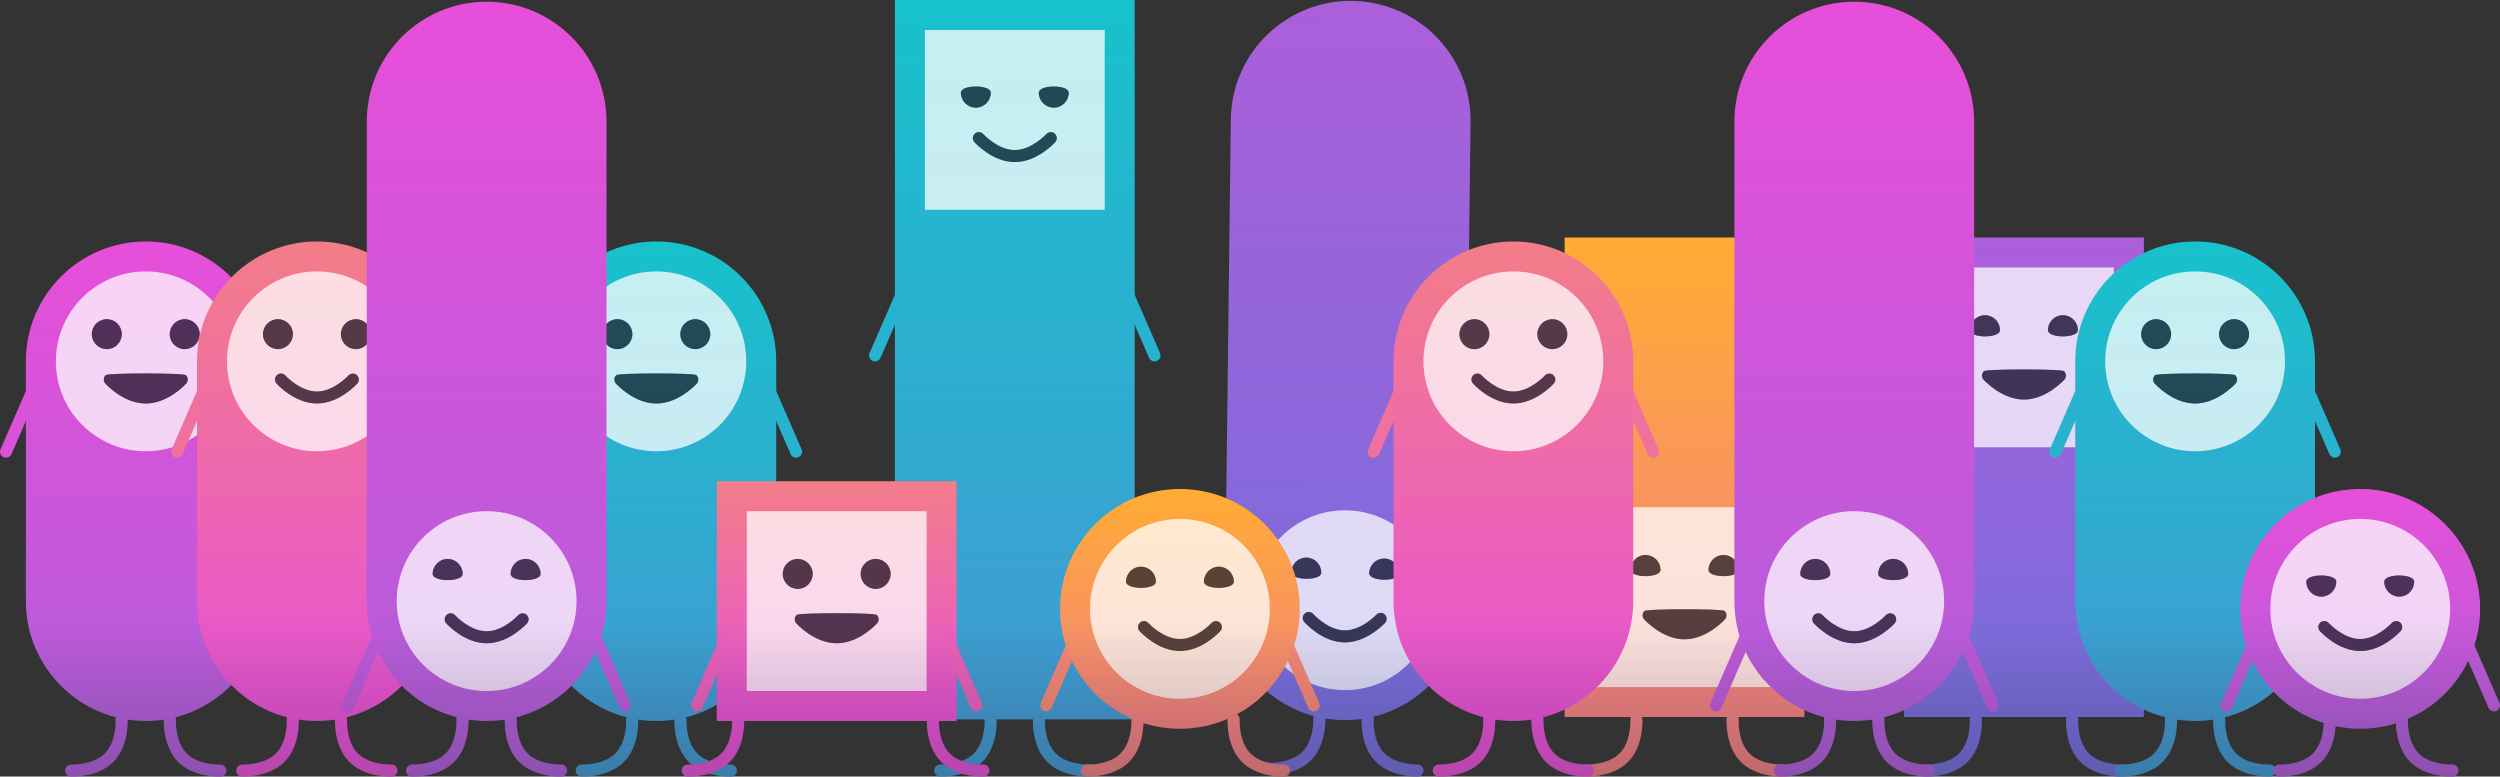 <?xml version="1.0" encoding="UTF-8"?><svg id="Layer_2" xmlns="http://www.w3.org/2000/svg" xmlns:xlink="http://www.w3.org/1999/xlink" viewBox="0 0 777.12 241.39"><rect x="0" y="0" width="777.12" height="241.39" fill="#333333" stroke="none"/><defs><style>.cls-1{fill:url(#linear-gradient);}.cls-2{fill:#eb60bc;}.cls-3{fill:#f48082;}.cls-4{fill:#f68777;}.cls-5{fill:#e851d6;}.cls-6{fill:#f0719d;}.cls-7{fill:#9a64da;}.cls-8{fill:#b35dda;}.cls-9{fill:#be5ada;}.cls-10{fill:#db52d9;}.cls-11,.cls-12{fill:#20252e;}.cls-13{fill:#429ad3;}.cls-14{fill:#27b3cf;}.cls-15{fill:#766ddb;}.cls-16{fill:url(#linear-gradient-8);}.cls-17{fill:url(#linear-gradient-9);}.cls-18{fill:url(#linear-gradient-3);}.cls-19{fill:url(#linear-gradient-4);}.cls-20{fill:url(#linear-gradient-2);}.cls-21{fill:url(#linear-gradient-6);}.cls-22{fill:url(#linear-gradient-7);}.cls-23{fill:url(#linear-gradient-5);}.cls-24{fill:url(#linear-gradient-15);opacity:.25;}.cls-25,.cls-12,.cls-26{opacity:.75;}.cls-27{fill:url(#linear-gradient-14);}.cls-28{fill:url(#linear-gradient-13);}.cls-29{fill:url(#linear-gradient-12);}.cls-30{fill:url(#linear-gradient-10);}.cls-31{fill:url(#linear-gradient-11);}.cls-26{fill:#fff;}</style><linearGradient id="linear-gradient" x1="523.63" y1="222.88" x2="523.63" y2="73.83" gradientUnits="userSpaceOnUse"><stop offset="0" stop-color="#f48082"/><stop offset="1" stop-color="#ffad33"/></linearGradient><linearGradient id="linear-gradient-2" x1="45.31" y1="224.12" x2="45.31" y2="75.06" gradientUnits="userSpaceOnUse"><stop offset="0" stop-color="#b35dda"/><stop offset=".2" stop-color="#be5ada"/><stop offset=".76" stop-color="#db52d9"/><stop offset="1" stop-color="#e74fd9"/></linearGradient><linearGradient id="linear-gradient-3" x1="629.14" y1="222.88" x2="629.14" y2="73.83" gradientUnits="userSpaceOnUse"><stop offset="0" stop-color="#766ddb"/><stop offset="1" stop-color="#ac5fda"/></linearGradient><linearGradient id="linear-gradient-4" x1="438.59" y1="257.21" x2="438.59" y2="33.62" gradientTransform="translate(-17.85 -38.62) rotate(.69)" xlink:href="#linear-gradient-3"/><linearGradient id="linear-gradient-5" x1="98.51" y1="224.12" x2="98.51" y2="75.06" gradientUnits="userSpaceOnUse"><stop offset="0" stop-color="#e851d6"/><stop offset="1" stop-color="#f37d88"/></linearGradient><linearGradient id="linear-gradient-6" x1="204.02" y1="224.12" x2="204.02" y2="75.06" gradientUnits="userSpaceOnUse"><stop offset="0" stop-color="#429ad3"/><stop offset="1" stop-color="#17c2cc"/></linearGradient><linearGradient id="linear-gradient-7" x1="151.27" y1="224.12" x2="151.27" y2=".53" gradientUnits="userSpaceOnUse"><stop offset="0" stop-color="#b35dda"/><stop offset=".2" stop-color="#be5ada"/><stop offset="1" stop-color="#e74fd9"/></linearGradient><linearGradient id="linear-gradient-8" x1="315.45" y1="223.59" x2="315.45" y2="0" xlink:href="#linear-gradient-6"/><linearGradient id="linear-gradient-9" x1="381.41" y1="212.55" x2="381.41" y2="138.02" gradientTransform="translate(-14.03 12.67) rotate(.2)" gradientUnits="userSpaceOnUse"><stop offset="0" stop-color="#f48082"/><stop offset="1" stop-color="#ffad33"/></linearGradient><linearGradient id="linear-gradient-10" x1="260.08" x2="260.08" y2="149.59" xlink:href="#linear-gradient-5"/><linearGradient id="linear-gradient-11" x1="470.43" x2="470.43" xlink:href="#linear-gradient-5"/><linearGradient id="linear-gradient-12" x1="682.34" x2="682.34" xlink:href="#linear-gradient-6"/><linearGradient id="linear-gradient-13" x1="576.38" x2="576.38" xlink:href="#linear-gradient-7"/><linearGradient id="linear-gradient-14" x1="733.68" y1="226.52" x2="733.68" y2="151.99" xlink:href="#linear-gradient-7"/><linearGradient id="linear-gradient-15" x1="388.56" y1="241.39" x2="388.56" y2="0" gradientUnits="userSpaceOnUse"><stop offset="0" stop-color="#20252e"/><stop offset=".2" stop-color="#20252e" stop-opacity="0"/></linearGradient></defs><g id="Layer_1-2"><g><g><polygon class="cls-1" points="560.89 148.36 560.89 73.83 486.36 73.83 486.36 148.36 486.36 222.88 560.89 222.88 560.89 148.36"/><path class="cls-26" d="m495.68,157.67v55.9h55.9v-55.9h-55.9Zm11.18,19.5c0-2.57,2.09-4.66,4.66-4.66s4.66,2.09,4.66,4.66-9.32,2.57-9.32,0Zm29.34,15.35c-.23.25-5.64,6.21-12.57,6.21s-12.34-5.96-12.57-6.21c-.69-.77-.62-1.94.14-2.63.76-.69,24.08-.69,24.85,0,.76.68.83,1.86.14,2.62Zm-5.11-15.35c0-2.57,2.09-4.66,4.66-4.66s4.66,2.09,4.66,4.66-9.32,2.57-9.32,0Z"/><g class="cls-25"><path class="cls-11" d="m516.17,177.17c0-2.57-2.09-4.66-4.66-4.66s-4.66,2.09-4.66,4.66,9.32,2.57,9.32,0Z"/><path class="cls-11" d="m535.74,172.51c-2.57,0-4.66,2.09-4.66,4.66s9.32,2.57,9.32,0-2.09-4.66-4.66-4.66Z"/><path class="cls-11" d="m511.2,189.89c-.76.68-.83,1.86-.14,2.63.23.25,5.64,6.21,12.57,6.21s12.34-5.96,12.57-6.21c.69-.76.62-1.94-.14-2.62-.76-.69-24.09-.69-24.85,0Z"/></g></g><g><path class="cls-4" d="m480.18,221.13c-.25,0-.5-.05-.74-.16-.94-.41-1.38-1.51-.96-2.45l8.92-20.5c.41-.94,1.51-1.38,2.45-.96.94.41,1.38,1.51.96,2.45l-8.92,20.5c-.31.7-.99,1.12-1.71,1.12Z"/><path class="cls-4" d="m567.07,221.13c-.72,0-1.4-.42-1.71-1.12l-8.92-20.5c-.41-.94.02-2.04.96-2.45.94-.41,2.04.02,2.45.96l8.92,20.5c.41.94-.02,2.04-.96,2.45-.24.11-.49.16-.74.16Z"/></g><g><path class="cls-3" d="m493.4,241.39c-.28,0-.46,0-.5,0-1.03-.05-1.82-.92-1.77-1.95.05-1.03.93-1.82,1.95-1.77.06,0,6.73.24,10.41-3.5,3.68-3.74,3.33-10.4,3.32-10.47-.06-1.03.72-1.91,1.75-1.97,1.02-.05,1.91.71,1.97,1.74.02.34.47,8.38-4.39,13.31-4.22,4.29-10.85,4.61-12.74,4.61Z"/><path class="cls-3" d="m553.85,241.39c-1.88,0-8.51-.32-12.74-4.61-4.86-4.94-4.41-12.97-4.39-13.31.07-1.03.95-1.8,1.98-1.74,1.03.07,1.8.95,1.74,1.97,0,.09-.35,6.74,3.32,10.47,3.68,3.74,10.34,3.5,10.41,3.5,1.02-.05,1.9.75,1.94,1.78.05,1.03-.75,1.9-1.77,1.94-.04,0-.22,0-.5,0Z"/></g></g><g><path class="cls-20" d="m82.57,186.85v-74.53c0-20.58-16.68-37.26-37.26-37.26S8.04,91.74,8.04,112.32v74.53c0,20.58,16.68,37.26,37.26,37.26s37.26-16.68,37.26-37.26Z"/><g><path class="cls-26" d="m45.31,84.37h0c-15.44,0-27.95,12.51-27.95,27.95h0c0,15.44,12.51,27.95,27.95,27.95h0c15.44,0,27.95-12.51,27.95-27.95h0c0-15.44-12.51-27.95-27.95-27.95Zm-16.77,19.5c0-2.57,2.09-4.66,4.66-4.66s4.66,2.09,4.66,4.66-2.09,4.66-4.66,4.66-4.66-2.09-4.66-4.66Zm29.34,15.35c-.23.25-5.64,6.21-12.57,6.21s-12.34-5.96-12.57-6.21c-.69-.77-.62-1.94.14-2.63.76-.69,24.08-.69,24.85,0,.76.68.83,1.86.14,2.62Zm-.46-10.69c-2.57,0-4.66-2.09-4.66-4.66s2.09-4.66,4.66-4.66,4.66,2.09,4.66,4.66-2.09,4.66-4.66,4.66Z"/><path class="cls-12" d="m37.85,103.87c0-2.57-2.09-4.66-4.66-4.66s-4.66,2.09-4.66,4.66,2.09,4.66,4.66,4.66,4.66-2.09,4.66-4.66Z"/><path class="cls-12" d="m57.42,99.21c-2.57,0-4.66,2.09-4.66,4.66s2.09,4.66,4.66,4.66,4.66-2.09,4.66-4.66-2.09-4.66-4.66-4.66Z"/><path class="cls-12" d="m32.88,116.6c-.76.68-.83,1.86-.14,2.63.23.25,5.64,6.21,12.57,6.21s12.34-5.96,12.57-6.21c.69-.76.62-1.94-.14-2.62-.76-.69-24.09-.69-24.85,0Z"/></g><g><path class="cls-8" d="m22.53,241.39c-.28,0-.46,0-.5,0-1.03-.05-1.82-.92-1.77-1.95.05-1.03.92-1.82,1.95-1.77.06,0,6.73.24,10.41-3.5,3.68-3.74,3.33-10.4,3.32-10.47-.06-1.03.72-1.91,1.75-1.97,1.02-.05,1.91.71,1.97,1.74.02.34.47,8.38-4.39,13.31-4.22,4.29-10.85,4.61-12.74,4.61Z"/><path class="cls-8" d="m68.08,241.39c-1.88,0-8.51-.32-12.74-4.61-4.86-4.94-4.41-12.97-4.39-13.31.07-1.03.94-1.8,1.98-1.74,1.03.07,1.8.95,1.74,1.97,0,.09-.35,6.74,3.32,10.47,3.7,3.77,10.34,3.5,10.41,3.5,1.02-.04,1.9.75,1.95,1.77.05,1.03-.75,1.9-1.77,1.95-.04,0-.22,0-.5,0Z"/></g><g><path class="cls-10" d="m1.86,142.27c-.25,0-.5-.05-.74-.16-.94-.41-1.38-1.51-.96-2.45l8.92-20.5c.41-.94,1.51-1.38,2.45-.96.94.41,1.38,1.51.96,2.45l-8.92,20.5c-.31.7-.99,1.12-1.71,1.12Z"/><path class="cls-10" d="m88.75,142.27c-.72,0-1.4-.42-1.71-1.12l-8.92-20.5c-.41-.94.02-2.04.96-2.45.94-.41,2.04.02,2.45.96l8.92,20.5c.41.94-.02,2.04-.96,2.45-.24.11-.49.16-.74.16Z"/></g></g><g><g><path class="cls-7" d="m585.7,142.27c-.25,0-.5-.05-.74-.16-.94-.41-1.38-1.51-.96-2.45l8.92-20.5c.41-.94,1.51-1.38,2.45-.96.94.41,1.38,1.51.96,2.45l-8.92,20.5c-.31.7-.99,1.12-1.71,1.12Z"/><path class="cls-7" d="m672.59,142.27c-.72,0-1.4-.42-1.71-1.12l-8.92-20.5c-.41-.94.02-2.04.96-2.45.94-.41,2.04.02,2.45.96l8.92,20.5c.41.94-.02,2.04-.96,2.45-.24.11-.49.16-.74.16Z"/></g><g><g><polygon class="cls-18" points="666.41 148.36 666.41 73.83 591.88 73.83 591.88 148.36 591.88 222.88 666.41 222.88 666.41 148.36"/><path class="cls-26" d="m601.19,83.14v55.9h55.9v-55.9h-55.9Zm11.18,19.5c0-2.57,2.09-4.66,4.66-4.66s4.66,2.09,4.66,4.66-9.32,2.57-9.32,0Zm29.34,15.35c-.23.25-5.64,6.21-12.57,6.21s-12.34-5.96-12.57-6.21c-.69-.77-.62-1.94.14-2.63.76-.69,24.08-.69,24.85,0,.76.68.83,1.86.14,2.62Zm-5.11-15.35c0-2.57,2.09-4.66,4.66-4.66s4.66,2.09,4.66,4.66-9.32,2.57-9.32,0Z"/><g class="cls-25"><path class="cls-11" d="m621.69,102.64c0-2.57-2.09-4.66-4.66-4.66s-4.66,2.09-4.66,4.66,9.32,2.57,9.32,0Z"/><path class="cls-11" d="m641.25,97.98c-2.57,0-4.66,2.09-4.66,4.66s9.32,2.57,9.32,0-2.09-4.66-4.66-4.66Z"/><path class="cls-11" d="m616.72,115.36c-.76.68-.83,1.86-.14,2.63.23.25,5.64,6.21,12.57,6.21s12.34-5.96,12.57-6.21c.69-.76.62-1.94-.14-2.62-.76-.69-24.09-.69-24.85,0Z"/></g></g><g><path class="cls-15" d="m598.92,241.39c-.28,0-.46,0-.5,0-1.03-.05-1.82-.92-1.77-1.95.05-1.03.93-1.82,1.95-1.77.06,0,6.73.24,10.41-3.5,3.68-3.74,3.33-10.4,3.32-10.47-.06-1.03.72-1.91,1.75-1.97,1.02-.05,1.91.71,1.97,1.74.02.34.47,8.38-4.39,13.31-4.22,4.29-10.85,4.61-12.74,4.61Z"/><path class="cls-15" d="m659.37,241.39c-1.88,0-8.51-.32-12.74-4.61-4.86-4.94-4.41-12.97-4.38-13.31.07-1.03.94-1.8,1.98-1.74,1.03.07,1.8.95,1.74,1.97,0,.09-.35,6.74,3.32,10.47,3.68,3.74,10.34,3.5,10.41,3.5,1.02-.05,1.9.75,1.94,1.78.05,1.03-.75,1.9-1.77,1.94-.04,0-.22,0-.5,0Z"/></g></g></g><g><path class="cls-19" d="m455.32,187.03l.45-37.26.9-74.52.45-37.26c.25-20.58-16.23-37.46-36.81-37.71-20.58-.25-37.46,16.23-37.71,36.81l-.45,37.26-.9,74.52-.45,37.26c-.25,20.58,16.23,37.46,36.81,37.71,20.58.25,37.46-16.23,37.71-36.81Z"/><path class="cls-26" d="m418.4,158.63h0c-15.43-.19-28.1,12.18-28.28,27.61h0c-.19,15.43,12.18,28.1,27.61,28.28h0c15.43.19,28.1-12.18,28.28-27.61h0c.19-15.43-12.18-28.1-27.61-28.28Zm-17,19.29c.03-2.57,2.14-4.63,4.71-4.6,2.57.03,4.63,2.14,4.6,4.71-.03,2.57-9.35,2.46-9.32-.11Zm29.15,15.7c-.23.25-5.71,6.14-12.64,6.06-6.93-.08-12.27-6.11-12.49-6.36-.68-.78-.6-1.95.18-2.63.77-.68,1.95-.6,2.63.17.04.05,4.49,5.03,9.73,5.09,5.25.06,9.81-4.81,9.85-4.85.7-.75,1.88-.8,2.63-.11.76.69.81,1.87.11,2.63Zm-4.93-15.41c.03-2.57,2.14-4.63,4.71-4.6s4.63,2.14,4.6,4.71-9.35,2.46-9.32-.11Z"/><path class="cls-12" d="m410.71,178.04c.03-2.57-2.03-4.68-4.6-4.71-2.57-.03-4.68,2.03-4.71,4.6-.03,2.57,9.28,2.68,9.32.11Z"/><path class="cls-12" d="m430.33,173.62c-2.57-.03-4.68,2.03-4.71,4.6s9.28,2.68,9.32.11-2.03-4.68-4.6-4.71Z"/><path class="cls-12" d="m427.8,191.11s-4.61,4.92-9.85,4.85c-5.24-.06-9.69-5.04-9.73-5.09-.68-.77-1.86-.85-2.63-.17-.77.67-.85,1.85-.18,2.63.22.25,5.57,6.28,12.49,6.36,6.93.08,12.41-5.81,12.64-6.06.7-.76.64-1.93-.11-2.63-.76-.7-1.93-.65-2.63.11Z"/><g><path class="cls-15" d="m394.64,240.84c-.28,0-.46-.01-.5-.02-1.03-.06-1.81-.94-1.75-1.97.06-1.03.95-1.81,1.97-1.75.06,0,6.73.32,10.45-3.37,3.75-3.72,3.45-10.36,3.45-10.42-.05-1.03.74-1.9,1.77-1.96,1.03-.05,1.9.74,1.96,1.77.02.34.37,8.38-4.54,13.26-4.27,4.24-10.91,4.48-12.79,4.46Z"/><path class="cls-15" d="m440.18,241.38c-1.88-.02-8.51-.42-12.68-4.77-4.8-5-4.25-13.03-4.22-13.37.08-1.03.96-1.79,2-1.72,1.02.08,1.79.97,1.72,2,0,.09-.43,6.73,3.2,10.51,3.63,3.78,10.3,3.62,10.37,3.62,1.02-.04,1.89.77,1.92,1.8.03,1.03-.77,1.89-1.8,1.92-.04,0-.22,0-.5,0Z"/></g><g><path class="cls-15" d="m374.65,220.34c-.25,0-.5-.06-.74-.16-.94-.42-1.36-1.52-.94-2.46l9.17-20.39c.42-.94,1.52-1.36,2.46-.94.94.42,1.36,1.52.94,2.46l-9.17,20.39c-.31.7-1,1.11-1.72,1.1Z"/><path class="cls-15" d="m460.65,221.37c-.72,0-1.4-.44-1.7-1.14l-8.67-20.61c-.4-.95.05-2.04.99-2.44.95-.4,2.04.05,2.44.99l8.67,20.61c.4.95-.05,2.04-.99,2.44-.24.1-.5.15-.74.15Z"/></g></g><g><g><path class="cls-6" d="m55.06,142.27c-.25,0-.5-.05-.74-.16-.94-.41-1.38-1.51-.96-2.45l8.92-20.5c.41-.94,1.51-1.38,2.45-.96.94.41,1.38,1.51.96,2.45l-8.92,20.5c-.31.7-.99,1.12-1.71,1.12Z"/><path class="cls-6" d="m141.95,142.27c-.72,0-1.4-.42-1.71-1.12l-8.92-20.5c-.41-.94.02-2.04.96-2.45.94-.41,2.04.02,2.45.96l8.92,20.5c.41.94-.02,2.04-.96,2.45-.24.11-.49.16-.74.16Z"/></g><path class="cls-23" d="m135.77,186.85v-74.53c0-20.58-16.68-37.26-37.26-37.26s-37.26,16.68-37.26,37.26v74.53c0,20.58,16.68,37.26,37.26,37.26s37.26-16.68,37.26-37.26Z"/><path class="cls-26" d="m98.51,84.37h0c-15.44,0-27.95,12.51-27.95,27.95h0c0,15.44,12.51,27.95,27.95,27.95h0c15.44,0,27.95-12.51,27.95-27.95h0c0-15.44-12.51-27.95-27.95-27.95Zm-16.77,19.5c0-2.57,2.09-4.66,4.66-4.66s4.66,2.09,4.66,4.66-2.09,4.66-4.66,4.66-4.66-2.09-4.66-4.66Zm29.34,15.35c-.23.25-5.64,6.21-12.57,6.21s-12.34-5.96-12.57-6.21c-.69-.77-.62-1.94.14-2.63.76-.69,1.94-.63,2.63.14.05.05,4.55,4.97,9.79,4.97s9.75-4.92,9.79-4.97c.69-.76,1.87-.83,2.63-.14.76.68.83,1.86.14,2.62Zm-.46-10.69c-2.57,0-4.66-2.09-4.66-4.66s2.09-4.66,4.66-4.66,4.66,2.09,4.66,4.66-2.09,4.66-4.66,4.66Z"/><g class="cls-25"><path class="cls-11" d="m91.05,103.87c0-2.57-2.09-4.66-4.66-4.66s-4.66,2.09-4.66,4.66,2.09,4.66,4.66,4.66,4.66-2.09,4.66-4.66Z"/><path class="cls-11" d="m110.62,99.21c-2.57,0-4.66,2.09-4.66,4.66s2.09,4.66,4.66,4.66,4.66-2.09,4.66-4.66-2.09-4.66-4.66-4.66Z"/><path class="cls-11" d="m108.3,116.73s-4.55,4.97-9.79,4.97-9.75-4.92-9.79-4.97c-.69-.76-1.87-.83-2.63-.14-.76.68-.83,1.86-.14,2.63.23.25,5.64,6.21,12.57,6.21s12.34-5.96,12.57-6.21c.69-.76.62-1.94-.14-2.62-.76-.69-1.94-.62-2.63.14Z"/></g><g><path class="cls-5" d="m75.73,241.39c-.28,0-.46,0-.5,0-1.03-.05-1.82-.92-1.77-1.95.05-1.03.93-1.82,1.95-1.77.07,0,6.73.24,10.41-3.5,3.7-3.76,3.33-10.4,3.32-10.47-.07-1.03.71-1.91,1.74-1.98,1.03-.06,1.91.71,1.98,1.74.02.34.47,8.38-4.38,13.31-4.22,4.29-10.85,4.61-12.74,4.61Z"/><path class="cls-5" d="m121.28,241.39c-1.88,0-8.51-.32-12.74-4.61-4.86-4.94-4.41-12.97-4.39-13.31.07-1.03.94-1.8,1.98-1.74,1.03.07,1.8.95,1.74,1.97,0,.09-.35,6.74,3.32,10.47,3.68,3.74,10.34,3.5,10.41,3.5,1.01-.05,1.9.75,1.94,1.78.05,1.03-.75,1.9-1.77,1.94-.04,0-.22,0-.5,0Z"/></g></g><g><path class="cls-21" d="m241.29,186.85v-74.53c0-20.58-16.68-37.26-37.26-37.26s-37.26,16.68-37.26,37.26v74.53c0,20.58,16.68,37.26,37.26,37.26s37.26-16.68,37.26-37.26Z"/><g><path class="cls-26" d="m204.02,84.37h0c-15.44,0-27.95,12.51-27.95,27.95h0c0,15.44,12.51,27.95,27.95,27.95h0c15.44,0,27.95-12.51,27.95-27.95h0c0-15.44-12.51-27.95-27.95-27.95Zm-16.77,19.5c0-2.57,2.09-4.66,4.66-4.66s4.66,2.09,4.66,4.66-2.09,4.66-4.66,4.66-4.66-2.09-4.66-4.66Zm29.34,15.35c-.23.25-5.64,6.21-12.57,6.21s-12.34-5.96-12.57-6.21c-.69-.77-.62-1.94.14-2.63.76-.69,24.08-.69,24.85,0,.76.68.83,1.86.14,2.62Zm-.46-10.69c-2.57,0-4.66-2.09-4.66-4.66s2.09-4.66,4.66-4.66,4.66,2.09,4.66,4.66-2.09,4.66-4.66,4.66Z"/><path class="cls-12" d="m196.57,103.87c0-2.57-2.09-4.66-4.66-4.66s-4.66,2.09-4.66,4.66,2.09,4.66,4.66,4.66,4.66-2.09,4.66-4.66Z"/><path class="cls-12" d="m216.13,99.21c-2.57,0-4.66,2.09-4.66,4.66s2.09,4.66,4.66,4.66,4.66-2.09,4.66-4.66-2.09-4.66-4.66-4.66Z"/><path class="cls-12" d="m191.6,116.6c-.76.68-.83,1.86-.14,2.63.23.25,5.64,6.21,12.57,6.21s12.34-5.96,12.57-6.21c.69-.76.62-1.94-.14-2.62-.76-.69-24.09-.69-24.85,0Z"/></g><g><path class="cls-13" d="m181.25,241.39c-.28,0-.46,0-.5,0-1.03-.05-1.82-.92-1.77-1.95.05-1.03.92-1.82,1.95-1.77.06,0,6.73.24,10.41-3.5,3.68-3.74,3.33-10.4,3.32-10.47-.06-1.03.72-1.91,1.75-1.97,1.02-.05,1.91.71,1.97,1.74.02.34.47,8.38-4.39,13.31-4.22,4.29-10.85,4.61-12.74,4.61Z"/><path class="cls-13" d="m226.8,241.39c-1.88,0-8.51-.32-12.74-4.61-4.86-4.94-4.41-12.97-4.39-13.31.07-1.03.94-1.8,1.98-1.74,1.03.07,1.8.95,1.74,1.97,0,.09-.35,6.74,3.32,10.47,3.7,3.77,10.34,3.5,10.41,3.5,1.02-.04,1.9.75,1.95,1.77.05,1.03-.75,1.9-1.77,1.95-.04,0-.22,0-.5,0Z"/></g><g><path class="cls-14" d="m160.58,142.27c-.25,0-.5-.05-.74-.16-.94-.41-1.38-1.51-.96-2.45l8.92-20.5c.41-.94,1.51-1.38,2.45-.96.94.41,1.38,1.51.96,2.45l-8.92,20.5c-.31.7-.99,1.12-1.71,1.12Z"/><path class="cls-14" d="m247.47,142.27c-.72,0-1.4-.42-1.71-1.12l-8.92-20.5c-.41-.94.02-2.04.96-2.45.94-.41,2.04.02,2.45.96l8.92,20.5c.41.94-.02,2.04-.96,2.45-.24.11-.49.16-.74.16Z"/></g></g><g><path class="cls-22" d="m188.53,186.85V37.79c0-20.58-16.68-37.26-37.26-37.26s-37.26,16.68-37.26,37.26v149.06c0,20.58,16.68,37.26,37.26,37.26s37.26-16.68,37.26-37.26Z"/><path class="cls-26" d="m151.27,158.9h0c-15.44,0-27.95,12.51-27.95,27.95h0c0,15.44,12.51,27.95,27.95,27.95h0c15.44,0,27.95-12.51,27.95-27.95h0c0-15.44-12.51-27.95-27.95-27.95Zm-16.77,19.5c0-2.57,2.09-4.66,4.66-4.66s4.66,2.09,4.66,4.66-9.32,2.57-9.32,0Zm29.34,15.35c-.23.25-5.64,6.21-12.57,6.21s-12.34-5.96-12.57-6.21c-.69-.77-.62-1.94.14-2.63.76-.69,1.94-.63,2.63.14.05.05,4.55,4.97,9.79,4.97s9.75-4.92,9.79-4.97c.69-.76,1.87-.83,2.63-.14.76.68.83,1.86.14,2.62Zm-5.11-15.35c0-2.57,2.09-4.66,4.66-4.66s4.66,2.09,4.66,4.66-9.32,2.57-9.32,0Z"/><g class="cls-25"><path class="cls-11" d="m143.81,178.4c0-2.57-2.09-4.66-4.66-4.66s-4.66,2.09-4.66,4.66,9.32,2.57,9.32,0Z"/><path class="cls-11" d="m163.38,173.74c-2.57,0-4.66,2.09-4.66,4.66s9.32,2.57,9.32,0-2.09-4.66-4.66-4.66Z"/><path class="cls-11" d="m161.06,191.26s-4.55,4.97-9.79,4.97-9.75-4.92-9.79-4.97c-.69-.76-1.87-.83-2.63-.14-.76.68-.83,1.86-.14,2.63.23.25,5.64,6.21,12.57,6.21s12.34-5.96,12.57-6.21c.69-.76.62-1.94-.14-2.62-.76-.69-1.94-.62-2.63.14Z"/></g><g><path class="cls-8" d="m128.49,241.39c-.28,0-.46,0-.5,0-1.03-.05-1.82-.92-1.77-1.95.05-1.03.93-1.82,1.95-1.77.06,0,6.73.24,10.41-3.5,3.68-3.74,3.33-10.4,3.32-10.47-.06-1.03.72-1.91,1.75-1.97,1.03-.05,1.91.71,1.97,1.74.02.34.47,8.38-4.39,13.31-4.22,4.29-10.85,4.61-12.74,4.61Z"/><path class="cls-8" d="m174.04,241.39c-1.88,0-8.51-.32-12.74-4.61-4.86-4.94-4.41-12.97-4.39-13.31.07-1.03.95-1.8,1.98-1.74,1.03.07,1.8.95,1.74,1.97,0,.09-.35,6.74,3.32,10.47,3.68,3.74,10.34,3.5,10.41,3.5,1.02-.05,1.9.75,1.94,1.78.05,1.03-.75,1.9-1.77,1.94-.04,0-.22,0-.5,0Z"/></g><g><path class="cls-9" d="m108.26,221.13c-.25,0-.5-.05-.74-.16-.94-.41-1.38-1.51-.96-2.45l8.92-20.5c.41-.94,1.51-1.38,2.45-.96.94.41,1.38,1.51.96,2.45l-8.92,20.5c-.31.7-.99,1.12-1.71,1.12Z"/><path class="cls-9" d="m194.27,221.13c-.72,0-1.4-.42-1.71-1.12l-8.92-20.5c-.41-.94.02-2.04.96-2.45.94-.41,2.04.02,2.45.96l8.92,20.5c.41.94-.02,2.04-.96,2.45-.24.11-.49.16-.74.16Z"/></g></g><g><g><polygon class="cls-16" points="352.71 74.53 352.71 0 278.18 0 278.18 74.53 278.18 149.06 278.18 223.59 352.71 223.59 352.71 149.06 352.71 74.53"/><path class="cls-26" d="m287.5,9.32v55.9h55.9V9.32h-55.9Zm11.18,19.5c0-2.57,9.32-2.57,9.32,0s-2.09,4.66-4.66,4.66-4.66-2.09-4.66-4.66Zm29.34,15.35c-.23.25-5.64,6.21-12.57,6.21s-12.34-5.96-12.57-6.21c-.69-.77-.62-1.94.14-2.63.76-.69,1.94-.63,2.63.14.05.05,4.55,4.97,9.79,4.97s9.75-4.92,9.79-4.97c.69-.76,1.87-.83,2.63-.14.76.68.83,1.86.14,2.62Zm-.46-10.69c-2.57,0-4.66-2.09-4.66-4.66s9.32-2.57,9.32,0-2.09,4.66-4.66,4.66Z"/><path class="cls-12" d="m307.99,28.81c0-2.57-9.32-2.57-9.32,0s2.09,4.66,4.66,4.66,4.66-2.09,4.66-4.66Z"/><path class="cls-12" d="m322.9,28.81c0,2.57,2.09,4.66,4.66,4.66s4.66-2.09,4.66-4.66-9.32-2.57-9.32,0Z"/><path class="cls-12" d="m325.24,41.68s-4.55,4.97-9.79,4.97-9.75-4.92-9.79-4.97c-.69-.76-1.87-.83-2.63-.14-.76.68-.83,1.86-.14,2.63.23.25,5.64,6.21,12.57,6.21s12.34-5.96,12.57-6.21c.69-.76.62-1.94-.14-2.62-.76-.69-1.94-.62-2.63.14Z"/></g><g><path class="cls-13" d="m292.67,241.39c-.28,0-.46,0-.5,0-1.03-.05-1.82-.92-1.77-1.95.05-1.03.93-1.82,1.95-1.77.07,0,6.73.24,10.41-3.5,3.68-3.74,3.33-10.4,3.32-10.47-.06-1.03.72-1.91,1.75-1.97,1.02-.05,1.91.71,1.97,1.74.02.34.47,8.38-4.39,13.31-4.22,4.29-10.85,4.61-12.74,4.61Z"/><path class="cls-13" d="m338.22,241.39c-1.88,0-8.51-.32-12.74-4.61-4.86-4.94-4.41-12.97-4.38-13.31.07-1.03.95-1.8,1.98-1.74,1.03.07,1.8.95,1.74,1.97,0,.09-.35,6.74,3.32,10.47,3.68,3.74,10.35,3.5,10.41,3.5,1.01-.05,1.9.75,1.94,1.78.05,1.03-.75,1.9-1.77,1.94-.04,0-.22,0-.5,0Z"/></g><g><path class="cls-14" d="m272,112.35c-.25,0-.5-.05-.74-.16-.94-.41-1.38-1.51-.96-2.45l8.92-20.5c.41-.94,1.51-1.38,2.45-.96.94.41,1.38,1.51.96,2.45l-8.92,20.5c-.31.7-.99,1.12-1.71,1.12Z"/><path class="cls-14" d="m358.89,112.35c-.72,0-1.4-.42-1.71-1.12l-8.92-20.5c-.41-.94.02-2.04.96-2.45.94-.41,2.04.02,2.45.96l8.92,20.5c.41.94-.02,2.04-.96,2.45-.24.11-.49.16-.74.16Z"/></g></g><g><g><path class="cls-4" d="m325.2,221.13c-.25,0-.5-.05-.74-.16-.94-.41-1.38-1.51-.96-2.45l8.92-20.5c.41-.94,1.51-1.38,2.45-.96.94.41,1.38,1.51.96,2.45l-8.92,20.5c-.31.7-.99,1.12-1.71,1.12Z"/><path class="cls-4" d="m408.36,221.13c-.72,0-1.4-.42-1.71-1.12l-8.92-20.5c-.41-.94.02-2.04.96-2.45.94-.41,2.04.02,2.45.96l8.92,20.5c.41.94-.02,2.04-.96,2.45-.24.11-.49.16-.74.16Z"/></g><circle class="cls-17" cx="366.78" cy="189.26" r="37.26"/><path class="cls-26" d="m366.78,161.31h0c-15.44,0-27.95,12.51-27.95,27.95h0c0,15.44,12.51,27.95,27.95,27.95h0c15.44,0,27.95-12.51,27.95-27.95h0c0-15.44-12.51-27.95-27.95-27.95Zm-16.77,19.5c0-2.57,2.09-4.66,4.66-4.66s4.66,2.09,4.66,4.66-9.32,2.57-9.32,0Zm29.34,15.35c-.23.25-5.64,6.21-12.57,6.21s-12.34-5.96-12.57-6.21c-.69-.77-.62-1.94.14-2.63.76-.69,1.94-.63,2.63.14.05.05,4.55,4.97,9.79,4.97s9.75-4.92,9.79-4.97c.69-.76,1.87-.83,2.63-.14.76.68.83,1.86.14,2.62Zm-5.11-15.35c0-2.57,2.09-4.66,4.66-4.66s4.66,2.09,4.66,4.66-9.32,2.57-9.32,0Z"/><g class="cls-25"><path class="cls-11" d="m359.33,180.81c0-2.57-2.09-4.66-4.66-4.66s-4.66,2.09-4.66,4.66,9.32,2.57,9.32,0Z"/><path class="cls-11" d="m378.89,176.15c-2.57,0-4.66,2.09-4.66,4.66s9.32,2.57,9.32,0-2.09-4.66-4.66-4.66Z"/><path class="cls-11" d="m376.57,193.67s-4.55,4.97-9.79,4.97-9.75-4.92-9.79-4.97c-.69-.76-1.87-.83-2.63-.14-.76.68-.83,1.86-.14,2.63.23.25,5.64,6.21,12.57,6.21s12.34-5.96,12.57-6.21c.69-.76.62-1.94-.14-2.62-.76-.69-1.94-.62-2.63.14Z"/></g><path class="cls-3" d="m338.29,241.39c-.28,0-.46,0-.5,0-1.03-.05-1.82-.92-1.77-1.95.05-1.03.93-1.82,1.95-1.77.07,0,6.73.24,10.41-3.5,3.7-3.76,3.33-10.4,3.32-10.47-.07-1.03.71-1.91,1.74-1.98,1.03-.06,1.91.71,1.98,1.74.02.34.47,8.38-4.38,13.31-4.22,4.29-10.85,4.61-12.74,4.61Z"/><path class="cls-3" d="m398.74,241.39c-1.88,0-8.51-.32-12.74-4.61-4.86-4.94-4.41-12.97-4.39-13.31.07-1.03.94-1.8,1.98-1.74,1.03.07,1.8.95,1.74,1.97,0,.09-.35,6.74,3.32,10.47,3.68,3.74,10.34,3.5,10.41,3.5,1.01-.05,1.9.75,1.94,1.78.05,1.03-.75,1.9-1.77,1.94-.04,0-.22,0-.5,0Z"/></g><g><rect class="cls-30" x="222.81" y="149.59" width="74.53" height="74.53"/><path class="cls-26" d="m232.13,158.9v55.9h55.9v-55.9h-55.9Zm11.18,19.5c0-2.57,2.09-4.66,4.66-4.66s4.66,2.09,4.66,4.66-2.09,4.66-4.66,4.66-4.66-2.09-4.66-4.66Zm29.34,15.35c-.23.25-5.64,6.21-12.57,6.21s-12.34-5.96-12.57-6.21c-.69-.77-.62-1.94.14-2.63.76-.69,24.08-.69,24.85,0,.76.68.83,1.86.14,2.62Zm-.46-10.69c-2.57,0-4.66-2.09-4.66-4.66s2.09-4.66,4.66-4.66,4.66,2.09,4.66,4.66-2.09,4.66-4.66,4.66Z"/><path class="cls-12" d="m252.63,178.4c0-2.57-2.09-4.66-4.66-4.66s-4.66,2.09-4.66,4.66,2.09,4.66,4.66,4.66,4.66-2.09,4.66-4.66Z"/><path class="cls-12" d="m272.19,173.74c-2.57,0-4.66,2.09-4.66,4.66s2.09,4.66,4.66,4.66,4.66-2.09,4.66-4.66-2.09-4.66-4.66-4.66Z"/><path class="cls-12" d="m247.66,191.12c-.76.68-.83,1.86-.14,2.63.23.25,5.64,6.21,12.57,6.21s12.34-5.96,12.57-6.21c.69-.76.62-1.94-.14-2.62-.76-.69-24.09-.69-24.85,0Z"/><path class="cls-5" d="m214.19,241.39c-.28,0-.46,0-.5,0-1.03-.05-1.82-.92-1.77-1.95.05-1.03.93-1.82,1.95-1.77.07,0,6.73.24,10.41-3.5,3.68-3.74,3.33-10.4,3.32-10.47-.06-1.03.72-1.91,1.75-1.97,1.02-.05,1.91.71,1.97,1.74.02.34.47,8.38-4.39,13.31-4.22,4.29-10.85,4.61-12.74,4.61Z"/><path class="cls-5" d="m305.27,241.39c-1.88,0-8.51-.32-12.74-4.61-4.86-4.94-4.41-12.97-4.39-13.31.07-1.03.94-1.8,1.98-1.74,1.03.07,1.8.95,1.74,1.97,0,.09-.35,6.74,3.32,10.47,3.7,3.77,10.34,3.5,10.41,3.5,1.02-.04,1.9.75,1.95,1.77.05,1.03-.75,1.9-1.77,1.95-.04,0-.22,0-.5,0Z"/><g><path class="cls-2" d="m216.63,221.13c-.25,0-.5-.05-.74-.16-.94-.41-1.38-1.51-.96-2.45l8.92-20.5c.41-.94,1.51-1.38,2.45-.96.94.41,1.38,1.51.96,2.45l-8.92,20.5c-.31.7-.99,1.12-1.71,1.12Z"/><path class="cls-2" d="m303.52,221.13c-.72,0-1.4-.42-1.71-1.12l-8.92-20.5c-.41-.94.02-2.04.96-2.45.94-.41,2.04.02,2.45.96l8.92,20.5c.41.94-.02,2.04-.96,2.45-.24.11-.49.16-.74.16Z"/></g></g><g><g><path class="cls-6" d="m426.98,142.27c-.25,0-.5-.05-.74-.16-.94-.41-1.38-1.51-.96-2.45l8.92-20.5c.41-.94,1.51-1.38,2.45-.96.94.41,1.38,1.51.96,2.45l-8.92,20.5c-.31.7-.99,1.12-1.71,1.12Z"/><path class="cls-6" d="m513.87,142.27c-.72,0-1.4-.42-1.71-1.12l-8.92-20.5c-.41-.94.02-2.04.96-2.45.94-.41,2.04.02,2.45.96l8.92,20.5c.41.94-.02,2.04-.96,2.45-.24.11-.49.16-.74.16Z"/></g><path class="cls-31" d="m507.69,186.85v-74.53c0-20.58-16.68-37.26-37.26-37.26s-37.26,16.68-37.26,37.26v74.53c0,20.58,16.68,37.26,37.26,37.26s37.26-16.68,37.26-37.26Z"/><path class="cls-26" d="m470.43,84.37h0c-15.44,0-27.95,12.51-27.95,27.95h0c0,15.44,12.51,27.95,27.95,27.95h0c15.44,0,27.95-12.51,27.95-27.95h0c0-15.44-12.51-27.95-27.95-27.95Zm-16.77,19.5c0-2.57,2.09-4.66,4.66-4.66s4.66,2.09,4.66,4.66-2.09,4.66-4.66,4.66-4.66-2.09-4.66-4.66Zm29.34,15.35c-.23.25-5.64,6.21-12.57,6.21s-12.34-5.96-12.57-6.21c-.69-.77-.62-1.94.14-2.63.76-.69,1.94-.63,2.63.14.05.05,4.55,4.97,9.79,4.97s9.75-4.92,9.79-4.97c.69-.76,1.87-.83,2.63-.14.76.68.83,1.86.14,2.62Zm-.46-10.69c-2.57,0-4.66-2.09-4.66-4.66s2.09-4.66,4.66-4.66,4.66,2.09,4.66,4.66-2.09,4.66-4.66,4.66Z"/><g class="cls-25"><path class="cls-11" d="m462.97,103.87c0-2.57-2.09-4.66-4.66-4.66s-4.66,2.09-4.66,4.66,2.09,4.66,4.66,4.66,4.66-2.09,4.66-4.66Z"/><path class="cls-11" d="m482.54,99.21c-2.57,0-4.66,2.09-4.66,4.66s2.09,4.66,4.66,4.66,4.66-2.09,4.66-4.66-2.09-4.66-4.66-4.66Z"/><path class="cls-11" d="m480.22,116.73s-4.55,4.97-9.79,4.97-9.75-4.92-9.79-4.97c-.69-.76-1.87-.83-2.63-.14-.76.68-.83,1.86-.14,2.63.23.25,5.64,6.21,12.57,6.21s12.34-5.96,12.57-6.21c.69-.76.62-1.94-.14-2.62-.76-.69-1.94-.62-2.63.14Z"/></g><g><path class="cls-5" d="m447.65,241.39c-.28,0-.46,0-.5,0-1.03-.05-1.82-.92-1.77-1.95.05-1.03.93-1.82,1.95-1.77.07,0,6.73.24,10.41-3.5,3.7-3.76,3.33-10.4,3.32-10.47-.07-1.03.71-1.91,1.74-1.98,1.03-.06,1.91.71,1.98,1.74.02.34.47,8.38-4.38,13.31-4.22,4.29-10.85,4.61-12.74,4.61Z"/><path class="cls-5" d="m493.2,241.39c-1.88,0-8.51-.32-12.74-4.61-4.86-4.94-4.41-12.97-4.39-13.31.07-1.03.94-1.8,1.98-1.74,1.03.07,1.8.95,1.74,1.97,0,.09-.35,6.74,3.32,10.47,3.68,3.74,10.34,3.5,10.41,3.5,1.01-.05,1.9.75,1.94,1.78.05,1.03-.75,1.9-1.77,1.94-.04,0-.22,0-.5,0Z"/></g></g><g><path class="cls-29" d="m719.61,186.85v-74.53c0-20.58-16.68-37.26-37.26-37.26s-37.26,16.68-37.26,37.26v74.53c0,20.58,16.68,37.26,37.26,37.26s37.26-16.68,37.26-37.26Z"/><g><path class="cls-26" d="m682.34,84.37h0c-15.44,0-27.95,12.51-27.95,27.95h0c0,15.44,12.51,27.95,27.95,27.95h0c15.44,0,27.95-12.51,27.95-27.95h0c0-15.44-12.51-27.95-27.95-27.95Zm-16.77,19.5c0-2.57,2.09-4.66,4.66-4.66s4.66,2.09,4.66,4.66-2.09,4.66-4.66,4.66-4.66-2.09-4.66-4.66Zm29.34,15.35c-.23.25-5.64,6.21-12.57,6.21s-12.34-5.96-12.57-6.21c-.69-.77-.62-1.94.14-2.63.76-.69,24.08-.69,24.85,0,.76.68.83,1.86.14,2.62Zm-.46-10.69c-2.57,0-4.66-2.09-4.66-4.66s2.09-4.66,4.66-4.66,4.66,2.09,4.66,4.66-2.09,4.66-4.66,4.66Z"/><path class="cls-12" d="m674.89,103.87c0-2.57-2.09-4.66-4.66-4.66s-4.66,2.09-4.66,4.66,2.09,4.66,4.66,4.66,4.66-2.09,4.66-4.66Z"/><path class="cls-12" d="m694.45,99.21c-2.57,0-4.66,2.09-4.66,4.66s2.09,4.66,4.66,4.66,4.66-2.09,4.66-4.66-2.09-4.66-4.66-4.66Z"/><path class="cls-12" d="m669.92,116.6c-.76.68-.83,1.86-.14,2.63.23.25,5.64,6.21,12.57,6.21s12.34-5.96,12.57-6.21c.69-.76.62-1.94-.14-2.62-.76-.69-24.09-.69-24.85,0Z"/></g><g><path class="cls-13" d="m659.57,241.39c-.28,0-.46,0-.5,0-1.03-.05-1.82-.92-1.77-1.95.05-1.03.92-1.82,1.95-1.77.06,0,6.73.24,10.41-3.5,3.68-3.74,3.33-10.4,3.32-10.47-.06-1.03.72-1.91,1.75-1.97,1.02-.05,1.91.71,1.97,1.74.02.34.47,8.38-4.39,13.31-4.22,4.29-10.85,4.61-12.74,4.61Z"/><path class="cls-13" d="m705.12,241.39c-1.88,0-8.51-.32-12.74-4.61-4.86-4.94-4.41-12.97-4.39-13.31.07-1.03.94-1.8,1.98-1.74,1.03.07,1.8.95,1.74,1.97,0,.09-.35,6.74,3.32,10.47,3.7,3.77,10.34,3.5,10.41,3.5,1.02-.04,1.9.75,1.95,1.77.05,1.03-.75,1.9-1.77,1.95-.04,0-.22,0-.5,0Z"/></g><g><path class="cls-14" d="m638.9,142.27c-.25,0-.5-.05-.74-.16-.94-.41-1.38-1.51-.96-2.45l8.92-20.5c.41-.94,1.51-1.38,2.45-.96.94.41,1.38,1.51.96,2.45l-8.92,20.5c-.31.7-.99,1.12-1.71,1.12Z"/><path class="cls-14" d="m725.79,142.27c-.72,0-1.4-.42-1.71-1.12l-8.92-20.5c-.41-.94.02-2.04.96-2.45.94-.41,2.04.02,2.45.96l8.92,20.5c.41.94-.02,2.04-.96,2.45-.24.11-.49.16-.74.16Z"/></g></g><g><path class="cls-28" d="m613.65,186.85V37.79c0-20.58-16.68-37.26-37.26-37.26s-37.26,16.68-37.26,37.26v149.06c0,20.58,16.68,37.26,37.26,37.26s37.26-16.68,37.26-37.26Z"/><path class="cls-26" d="m576.38,158.9h0c-15.44,0-27.95,12.51-27.95,27.95h0c0,15.44,12.51,27.95,27.95,27.95h0c15.44,0,27.95-12.51,27.95-27.95h0c0-15.44-12.51-27.95-27.95-27.95Zm-16.77,19.5c0-2.57,2.09-4.66,4.66-4.66s4.66,2.09,4.66,4.66-9.32,2.57-9.32,0Zm29.34,15.35c-.23.25-5.64,6.21-12.57,6.21s-12.34-5.96-12.57-6.21c-.69-.77-.62-1.94.14-2.63.76-.69,1.94-.63,2.63.14.05.05,4.55,4.97,9.79,4.97s9.75-4.92,9.79-4.97c.69-.76,1.87-.83,2.63-.14.76.68.83,1.86.14,2.62Zm-5.11-15.35c0-2.57,2.09-4.66,4.66-4.66s4.66,2.09,4.66,4.66-9.32,2.57-9.32,0Z"/><g class="cls-25"><path class="cls-11" d="m568.93,178.4c0-2.57-2.09-4.66-4.66-4.66s-4.66,2.09-4.66,4.66,9.32,2.57,9.32,0Z"/><path class="cls-11" d="m588.5,173.74c-2.57,0-4.66,2.09-4.66,4.66s9.32,2.57,9.32,0-2.09-4.66-4.66-4.66Z"/><path class="cls-11" d="m586.18,191.26s-4.55,4.97-9.79,4.97-9.75-4.92-9.79-4.97c-.69-.76-1.87-.83-2.63-.14-.76.68-.83,1.86-.14,2.63.23.25,5.64,6.21,12.57,6.21s12.34-5.96,12.57-6.21c.69-.76.62-1.94-.14-2.62-.76-.69-1.94-.62-2.63.14Z"/></g><g><path class="cls-8" d="m553.61,241.39c-.28,0-.46,0-.5,0-1.03-.05-1.82-.92-1.77-1.95.05-1.03.93-1.82,1.95-1.77.06,0,6.73.24,10.41-3.5,3.68-3.74,3.33-10.4,3.32-10.47-.06-1.03.72-1.91,1.75-1.97,1.03-.05,1.91.71,1.97,1.74.02.34.47,8.38-4.39,13.31-4.22,4.29-10.85,4.61-12.74,4.61Z"/><path class="cls-8" d="m599.16,241.39c-1.88,0-8.51-.32-12.74-4.61-4.86-4.94-4.41-12.97-4.39-13.31.07-1.03.95-1.8,1.98-1.74,1.03.07,1.8.95,1.74,1.97,0,.09-.35,6.74,3.32,10.47,3.68,3.74,10.34,3.5,10.41,3.5,1.02-.05,1.9.75,1.94,1.78.05,1.03-.75,1.9-1.77,1.94-.04,0-.22,0-.5,0Z"/></g><g><path class="cls-9" d="m533.38,221.13c-.25,0-.5-.05-.74-.16-.94-.41-1.38-1.51-.96-2.45l8.92-20.5c.41-.94,1.51-1.38,2.45-.96.94.41,1.38,1.51.96,2.45l-8.92,20.5c-.31.7-.99,1.12-1.71,1.12Z"/><path class="cls-9" d="m619.39,221.13c-.72,0-1.4-.42-1.71-1.12l-8.92-20.5c-.41-.94.02-2.04.96-2.45.94-.41,2.04.02,2.45.96l8.92,20.5c.41.94-.02,2.04-.96,2.45-.24.11-.49.16-.74.16Z"/></g></g><g><g><path class="cls-9" d="m692.1,221.13c-.25,0-.5-.05-.74-.16-.94-.41-1.38-1.51-.96-2.45l8.92-20.5c.41-.94,1.51-1.38,2.45-.96.94.41,1.38,1.51.96,2.45l-8.92,20.5c-.31.7-.99,1.12-1.71,1.12Z"/><path class="cls-9" d="m775.26,221.13c-.72,0-1.4-.42-1.71-1.12l-8.92-20.5c-.41-.94.02-2.04.96-2.45.94-.41,2.04.02,2.45.96l8.92,20.5c.41.94-.02,2.04-.96,2.45-.24.11-.49.16-.74.16Z"/></g><circle class="cls-27" cx="733.68" cy="189.26" r="37.26"/><g><path class="cls-26" d="m733.68,161.31h0c-15.44,0-27.95,12.51-27.95,27.95h0c0,15.44,12.51,27.95,27.95,27.95h0c15.44,0,27.95-12.51,27.95-27.95h0c0-15.44-12.51-27.95-27.95-27.95Zm-16.77,19.5c0-2.57,9.32-2.57,9.32,0s-2.09,4.66-4.66,4.66-4.66-2.09-4.66-4.66Zm29.34,15.35c-.23.25-5.64,6.21-12.57,6.21s-12.34-5.96-12.57-6.21c-.69-.77-.62-1.94.14-2.63.76-.69,1.94-.63,2.63.14.05.05,4.55,4.97,9.79,4.97s9.75-4.92,9.79-4.97c.69-.76,1.87-.83,2.63-.14.76.68.83,1.86.14,2.62Zm-.46-10.69c-2.57,0-4.66-2.09-4.66-4.66s9.32-2.57,9.32,0-2.09,4.66-4.66,4.66Z"/><g class="cls-25"><path class="cls-11" d="m726.23,180.81c0-2.57-9.32-2.57-9.32,0s2.09,4.66,4.66,4.66,4.66-2.09,4.66-4.66Z"/><path class="cls-11" d="m741.13,180.81c0,2.57,2.09,4.66,4.66,4.66s4.66-2.09,4.66-4.66-9.32-2.57-9.32,0Z"/><path class="cls-11" d="m743.47,193.67s-4.55,4.97-9.79,4.97-9.75-4.92-9.79-4.97c-.69-.76-1.87-.83-2.63-.14-.76.68-.83,1.86-.14,2.63.23.25,5.64,6.21,12.57,6.21s12.34-5.96,12.57-6.21c.69-.76.62-1.94-.14-2.62-.76-.69-1.94-.62-2.63.14Z"/></g></g><path class="cls-8" d="m708.92,241.39c-.28,0-.46,0-.5,0-1.03-.05-1.82-.92-1.77-1.95.05-1.03.93-1.82,1.95-1.77.07,0,6.73.24,10.41-3.5,3.68-3.74,3.33-10.4,3.32-10.47-.06-1.03.72-1.91,1.75-1.97,1.02-.05,1.91.71,1.97,1.74.02.34.47,8.38-4.39,13.31-4.22,4.29-10.85,4.61-12.74,4.61Z"/><path class="cls-8" d="m761.91,241.39c-1.88,0-8.51-.32-12.74-4.61-4.86-4.94-4.41-12.97-4.39-13.31.07-1.03.95-1.8,1.98-1.74,1.03.07,1.8.95,1.74,1.97,0,.09-.35,6.74,3.32,10.47,3.7,3.77,10.34,3.5,10.41,3.5,1.01-.04,1.9.75,1.95,1.77.05,1.03-.75,1.9-1.77,1.95-.04,0-.22,0-.5,0Z"/></g><path class="cls-24" d="m776.97,218.52l-7.79-17.91c1.15-3.58,1.77-7.4,1.77-11.36,0-20.58-16.68-37.26-37.26-37.26-4.98,0-9.73.98-14.07,2.76v-23.87l4.47,10.27c.31.7.99,1.12,1.71,1.12.25,0,.5-.05.74-.16.94-.41,1.38-1.51.96-2.45l-7.89-18.13v-9.22c0-20.58-16.68-37.27-37.26-37.27-5.7,0-11.1,1.29-15.94,3.58v-4.81h-52.76v-36.03c0-20.58-16.68-37.26-37.26-37.26s-37.26,16.68-37.26,37.26v36.03h-52.76v4.81c-4.83-2.29-10.23-3.58-15.94-3.58-4.87,0-9.52.95-13.79,2.65l.03-2.46.45-37.26c.25-20.58-16.23-37.46-36.81-37.71-20.58-.25-37.46,16.23-37.71,36.81l-.45,37.26-.9,74.52-.07,6.01c-4.39-1.84-9.21-2.87-14.27-2.89-5.03-.02-9.82.97-14.2,2.76v-53.79l4.47,10.27c.31.7.99,1.12,1.71,1.12.25,0,.5-.05.74-.16.94-.41,1.38-1.51.96-2.45l-7.89-18.13V0h-74.53v91.62l-7.89,18.13c-.41.94.02,2.04.96,2.45.24.11.49.16.74.16.72,0,1.4-.42,1.71-1.12l4.47-10.27v48.63h-36.89v-18.71l4.47,10.27c.31.7.99,1.12,1.71,1.12.25,0,.5-.05.74-.16.94-.41,1.38-1.51.96-2.45l-7.89-18.13v-9.22c0-20.58-16.68-37.27-37.26-37.27-5.53,0-10.77,1.21-15.49,3.38v-40.64c0-20.58-16.68-37.26-37.26-37.26s-37.26,16.68-37.26,37.26v40.64c-4.72-2.16-9.96-3.38-15.49-3.38-10.42,0-19.84,4.28-26.6,11.18-6.76-6.89-16.18-11.18-26.6-11.18-20.58,0-37.26,16.68-37.26,37.27v9.22L.16,139.66c-.41.94.02,2.04.96,2.45.24.11.49.16.74.16.72,0,1.4-.42,1.71-1.12l4.47-10.27v55.97c0,17.38,11.9,31.98,28,36.1-.08.23-.12.48-.1.73,0,.07.35,6.73-3.32,10.47-3.68,3.74-10.34,3.5-10.41,3.5-1.02-.04-1.9.75-1.95,1.77-.05,1.03.75,1.9,1.77,1.95.04,0,.22,0,.5,0,1.88,0,8.51-.32,12.74-4.61,4.47-4.55,4.44-11.7,4.4-13.08,1.84.28,3.72.42,5.64.42s3.8-.15,5.64-.42c-.05,1.37-.08,8.53,4.4,13.08,4.22,4.29,10.85,4.62,12.74,4.62.28,0,.46,0,.5,0,1.03-.05,1.82-.92,1.77-1.95-.05-1.03-.93-1.82-1.95-1.77-.07,0-6.71.27-10.41-3.5-3.67-3.73-3.33-10.37-3.32-10.47.02-.26-.02-.51-.1-.73,6.69-1.71,12.65-5.24,17.33-10.01,4.69,4.78,10.64,8.3,17.33,10.01-.08.23-.12.48-.1.74,0,.07.38,6.7-3.32,10.47-3.68,3.74-10.34,3.5-10.41,3.5-1.02-.04-1.9.75-1.95,1.77-.05,1.03.75,1.9,1.77,1.95.04,0,.22,0,.5,0,1.88,0,8.51-.32,12.74-4.62,4.47-4.55,4.44-11.7,4.39-13.08,1.84.28,3.72.42,5.64.42s3.8-.15,5.64-.42c-.05,1.37-.08,8.53,4.4,13.08,4.22,4.29,10.85,4.62,12.74,4.62.28,0,.46,0,.5,0,1.03-.05,1.82-.92,1.77-1.94-.05-1.03-.93-1.83-1.94-1.78-.07,0-6.74.24-10.41-3.5-3.67-3.73-3.33-10.37-3.32-10.47.02-.26-.02-.51-.1-.73,6.58-1.68,12.46-5.12,17.11-9.78,4.65,4.66,10.53,8.1,17.11,9.78-.08.23-.12.48-.1.73,0,.07.35,6.73-3.32,10.47-3.68,3.74-10.34,3.5-10.41,3.5-1.02-.04-1.9.75-1.95,1.77-.05,1.03.75,1.9,1.77,1.95.04,0,.22,0,.5,0,1.88,0,8.51-.32,12.74-4.61,4.47-4.55,4.44-11.7,4.4-13.08,1.84.28,3.72.42,5.64.42s3.8-.15,5.64-.42c-.05,1.37-.08,8.53,4.4,13.08,4.22,4.29,10.85,4.62,12.74,4.62.28,0,.46,0,.5,0,1.03-.05,1.82-.92,1.77-1.94-.05-1.03-.92-1.83-1.94-1.78-.07,0-6.74.24-10.41-3.5-3.67-3.73-3.33-10.38-3.32-10.47.02-.26-.02-.51-.1-.73,6.58-1.68,12.46-5.12,17.11-9.78,4.65,4.66,10.53,8.1,17.11,9.78-.08.23-.12.48-.1.73,0,.07.35,6.73-3.32,10.47-3.68,3.74-10.34,3.5-10.41,3.5-1.02-.04-1.9.75-1.95,1.77-.05,1.03.75,1.9,1.77,1.95.04,0,.22,0,.5,0,1.88,0,8.51-.32,12.74-4.61,4.47-4.55,4.44-11.7,4.4-13.08,1.84.28,3.72.42,5.64.42s3.8-.15,5.64-.42c-.05,1.37-.08,8.53,4.4,13.08.3.31.62.59.95.86-.7.04-1.13.02-1.14.02-1.02-.04-1.9.75-1.95,1.77-.05,1.03.75,1.9,1.77,1.95.04,0,.22,0,.5,0,1.04,0,3.55-.1,6.3-.92,2.75.82,5.26.92,6.3.92.28,0,.46,0,.5,0,1.03-.05,1.82-.92,1.77-1.95-.05-1.03-.93-1.82-1.95-1.77-.02,0-.45.02-1.15-.02.33-.27.65-.56.96-.87,4.12-4.19,4.42-10.6,4.4-12.65h56.8c-.02,2.05.28,8.46,4.4,12.65.3.31.62.59.95.86-.7.04-1.13.02-1.14.02-1.02-.04-1.9.75-1.95,1.77-.05,1.03.75,1.9,1.77,1.95.04,0,.22,0,.5,0,1.05,0,3.55-.1,6.3-.92,2.75.82,5.26.92,6.3.92.28,0,.46,0,.5,0,1.03-.05,1.82-.92,1.77-1.95-.05-1.03-.93-1.82-1.95-1.77-.02,0-.45.02-1.15-.02.33-.27.65-.56.96-.87,4.59-4.67,4.44-12.09,4.39-13.18h11.29c-.05,1.09-.2,8.51,4.39,13.18,4.22,4.29,10.86,4.62,12.74,4.62.01,0,.02,0,.04,0s.02,0,.04,0c1.88,0,8.51-.32,12.74-4.62,3.76-3.82,4.34-9.48,4.4-12.01,3.54,1.13,7.31,1.75,11.23,1.77,5.32.02,10.38-1.09,14.97-3.08,0,0,0,.01,0,.02-.02.34-.47,8.38,4.39,13.31,4.22,4.29,10.85,4.62,12.74,4.62.28,0,.46,0,.5,0,.83-.04,1.5-.62,1.7-1.39,2.21-.63,4.58-1.73,6.48-3.61,4.53-4.49,4.58-11.65,4.55-13.02,1.84.3,3.72.47,5.64.49,1.92.02,3.8-.1,5.65-.36-.07,1.37-.18,8.53,4.24,13.13,4.17,4.35,10.8,4.75,12.68,4.77.28,0,.46,0,.5,0,1.03-.04,1.83-.9,1.8-1.92-.03-1.03-.9-1.84-1.92-1.8-.07,0-6.74.16-10.37-3.62-3.62-3.77-3.2-10.41-3.2-10.51.02-.26-.02-.51-.09-.74,6.59-1.6,12.51-4.96,17.21-9.56,4.64,4.63,10.5,8.05,17.05,9.72-.08.23-.12.48-.1.74,0,.07.38,6.7-3.32,10.47-3.68,3.74-10.34,3.5-10.41,3.5-1.02-.04-1.9.75-1.95,1.77-.05,1.03.75,1.9,1.77,1.95.04,0,.22,0,.5,0,1.88,0,8.51-.32,12.74-4.62,4.47-4.55,4.44-11.7,4.4-13.08,1.84.28,3.72.42,5.64.42s3.8-.15,5.64-.42c-.05,1.37-.08,8.53,4.4,13.08,4.22,4.29,10.85,4.62,12.74,4.62.04,0,.06,0,.1,0s.06,0,.1,0c1.88,0,8.51-.32,12.74-4.61,4.86-4.94,4.41-12.98,4.38-13.31-.01-.2-.07-.39-.14-.57h26.48c-.07.18-.12.37-.14.57-.02.34-.47,8.38,4.39,13.31,3.75,3.81,9.39,4.49,11.93,4.6.02,0,.04,0,.06,0,.04,0,.22,0,.5,0,.03,0,.08,0,.12,0,.04,0,.09,0,.12,0,.28,0,.46,0,.5,0,.02,0,.04,0,.06,0,2.54-.1,8.18-.78,11.93-4.6,4.47-4.55,4.44-11.7,4.4-13.08,1.84.28,3.72.42,5.64.42s3.8-.15,5.64-.42c-.05,1.37-.08,8.53,4.4,13.08,3.75,3.81,9.39,4.49,11.93,4.6.02,0,.04,0,.06,0,.04,0,.22,0,.5,0,.03,0,.08,0,.12,0,.04,0,.09,0,.12,0,.28,0,.46,0,.5,0,.02,0,.04,0,.06,0,2.54-.1,8.18-.78,11.93-4.6,4.86-4.94,4.41-12.98,4.39-13.31-.01-.2-.07-.39-.14-.57h26.48c-.07.18-.12.37-.14.57-.02.34-.47,8.38,4.38,13.31,4.22,4.29,10.85,4.62,12.74,4.62.04,0,.06,0,.1,0s.06,0,.1,0c1.88,0,8.51-.32,12.74-4.61,4.47-4.55,4.44-11.7,4.4-13.08,1.84.28,3.72.42,5.64.42s3.8-.15,5.64-.42c-.05,1.37-.08,8.53,4.4,13.08,4.22,4.29,10.85,4.62,12.74,4.62.28,0,.46,0,.5,0,.58-.03,1.08-.32,1.4-.75.32.43.82.72,1.4.75.04,0,.22,0,.5,0,1.88,0,8.51-.32,12.74-4.61,3.33-3.38,4.16-8.22,4.35-11.04,2.48.52,5.04.79,7.67.79,3.87,0,7.6-.59,11.1-1.68.07,2.57.68,8.15,4.4,11.93,4.22,4.29,10.85,4.62,12.74,4.62.28,0,.46,0,.5,0,1.03-.05,1.82-.92,1.77-1.95-.05-1.03-.94-1.82-1.95-1.77-.07,0-6.71.27-10.41-3.5-3.67-3.73-3.33-10.37-3.32-10.47,0-.08,0-.16,0-.24,8.19-3.55,14.85-9.96,18.73-17.96l6.32,14.52c.31.7.99,1.12,1.71,1.12.25,0,.5-.05.74-.16.94-.41,1.38-1.51.96-2.45Zm-552.69,15.63c-1.09,1.1-2.43,1.85-3.79,2.37-1.35-.52-2.69-1.27-3.77-2.37-3.67-3.73-3.33-10.37-3.32-10.47.02-.26-.02-.51-.1-.73,3.39-.87,6.58-2.2,9.52-3.93v5.09h4.79c.01,1.52-.19,6.84-3.33,10.04Zm78.48,0c-1.09,1.1-2.43,1.85-3.79,2.37-1.35-.52-2.69-1.27-3.77-2.37-3.14-3.2-3.34-8.52-3.33-10.04h5.48v-.53h8.74s0,.07,0,.1c0,.07.35,6.73-3.32,10.47Zm45.62,0c-3.36,3.42-9.2,3.51-10.23,3.5-.05,0-.11,0-.17,0h0c-1.71-.03-6.78-.4-9.82-3.5-3.67-3.73-3.33-10.38-3.32-10.47,0-.03,0-.07,0-.1h26.89s0,.07,0,.1c0,.07.38,6.7-3.32,10.47Zm56.43-.43c-3.72,3.69-10.39,3.37-10.45,3.37-.02,0-.04,0-.06,0-1.92-.47-4.05-1.34-5.63-2.95-3.67-3.73-3.33-10.37-3.32-10.47.04-.68-.29-1.3-.82-1.65,3.47-1.88,6.61-4.31,9.31-7.15,4.15,3.56,9.09,6.22,14.54,7.69-.08.23-.12.48-.11.74,0,.07.3,6.71-3.45,10.42Zm98.68.43c-3.11,3.16-8.35,3.48-9.93,3.5,0,0-.01,0-.02,0,0,0-.08,0-.19,0-.16,0-.27,0-.27,0-.01,0-.02,0-.03,0-1.59-.02-6.82-.34-9.92-3.5-3.67-3.73-3.33-10.37-3.32-10.47.02-.26-.02-.51-.1-.73,2.32-.59,4.55-1.41,6.67-2.41v2.34h20.58c-.1.25-.15.52-.14.8,0,.07.35,6.73-3.32,10.47Zm60.21,0c-3.14,3.19-8.45,3.48-9.98,3.5-1.57-.02-6.82-.33-9.94-3.5-3.67-3.73-3.33-10.38-3.32-10.47.02-.28-.04-.56-.13-.8h20.58v-2.14c1.99.91,4.07,1.66,6.23,2.21-.08.23-.12.48-.1.73,0,.07.35,6.73-3.32,10.47Zm45.3,0c-3.15,3.2-8.47,3.48-9.99,3.5-1.58-.02-6.82-.33-9.93-3.5-3.67-3.73-3.33-10.38-3.32-10.47.02-.26-.02-.51-.1-.73,2.16-.55,4.24-1.3,6.23-2.21v2.14h20.58c-.1.25-.15.52-.14.8,0,.07.35,6.73-3.32,10.47Zm60.65,0c-3.11,3.16-8.35,3.48-9.93,3.5,0,0-.01,0-.02,0,0,0-.09,0-.2,0-.15,0-.25,0-.26,0,0,0-.02,0-.03,0-1.59-.02-6.82-.34-9.93-3.5-3.67-3.73-3.33-10.38-3.32-10.47.02-.28-.04-.56-.13-.8h20.58v-2.34c2.12,1,4.35,1.82,6.67,2.41-.08.23-.12.48-.1.73,0,.07.36,6.73-3.32,10.47Zm49.35,0c-3.68,3.74-10.34,3.5-10.41,3.5-.63-.03-1.21.27-1.57.74-.36-.47-.94-.77-1.57-.74-.07,0-6.71.27-10.41-3.5-3.67-3.73-3.33-10.37-3.32-10.47.02-.26-.02-.51-.1-.73,5.69-1.46,10.84-4.22,15.14-7.96,4.25,4.44,9.58,7.84,15.57,9.75-.06,2.04-.53,6.56-3.32,9.41Z"/></g></svg>